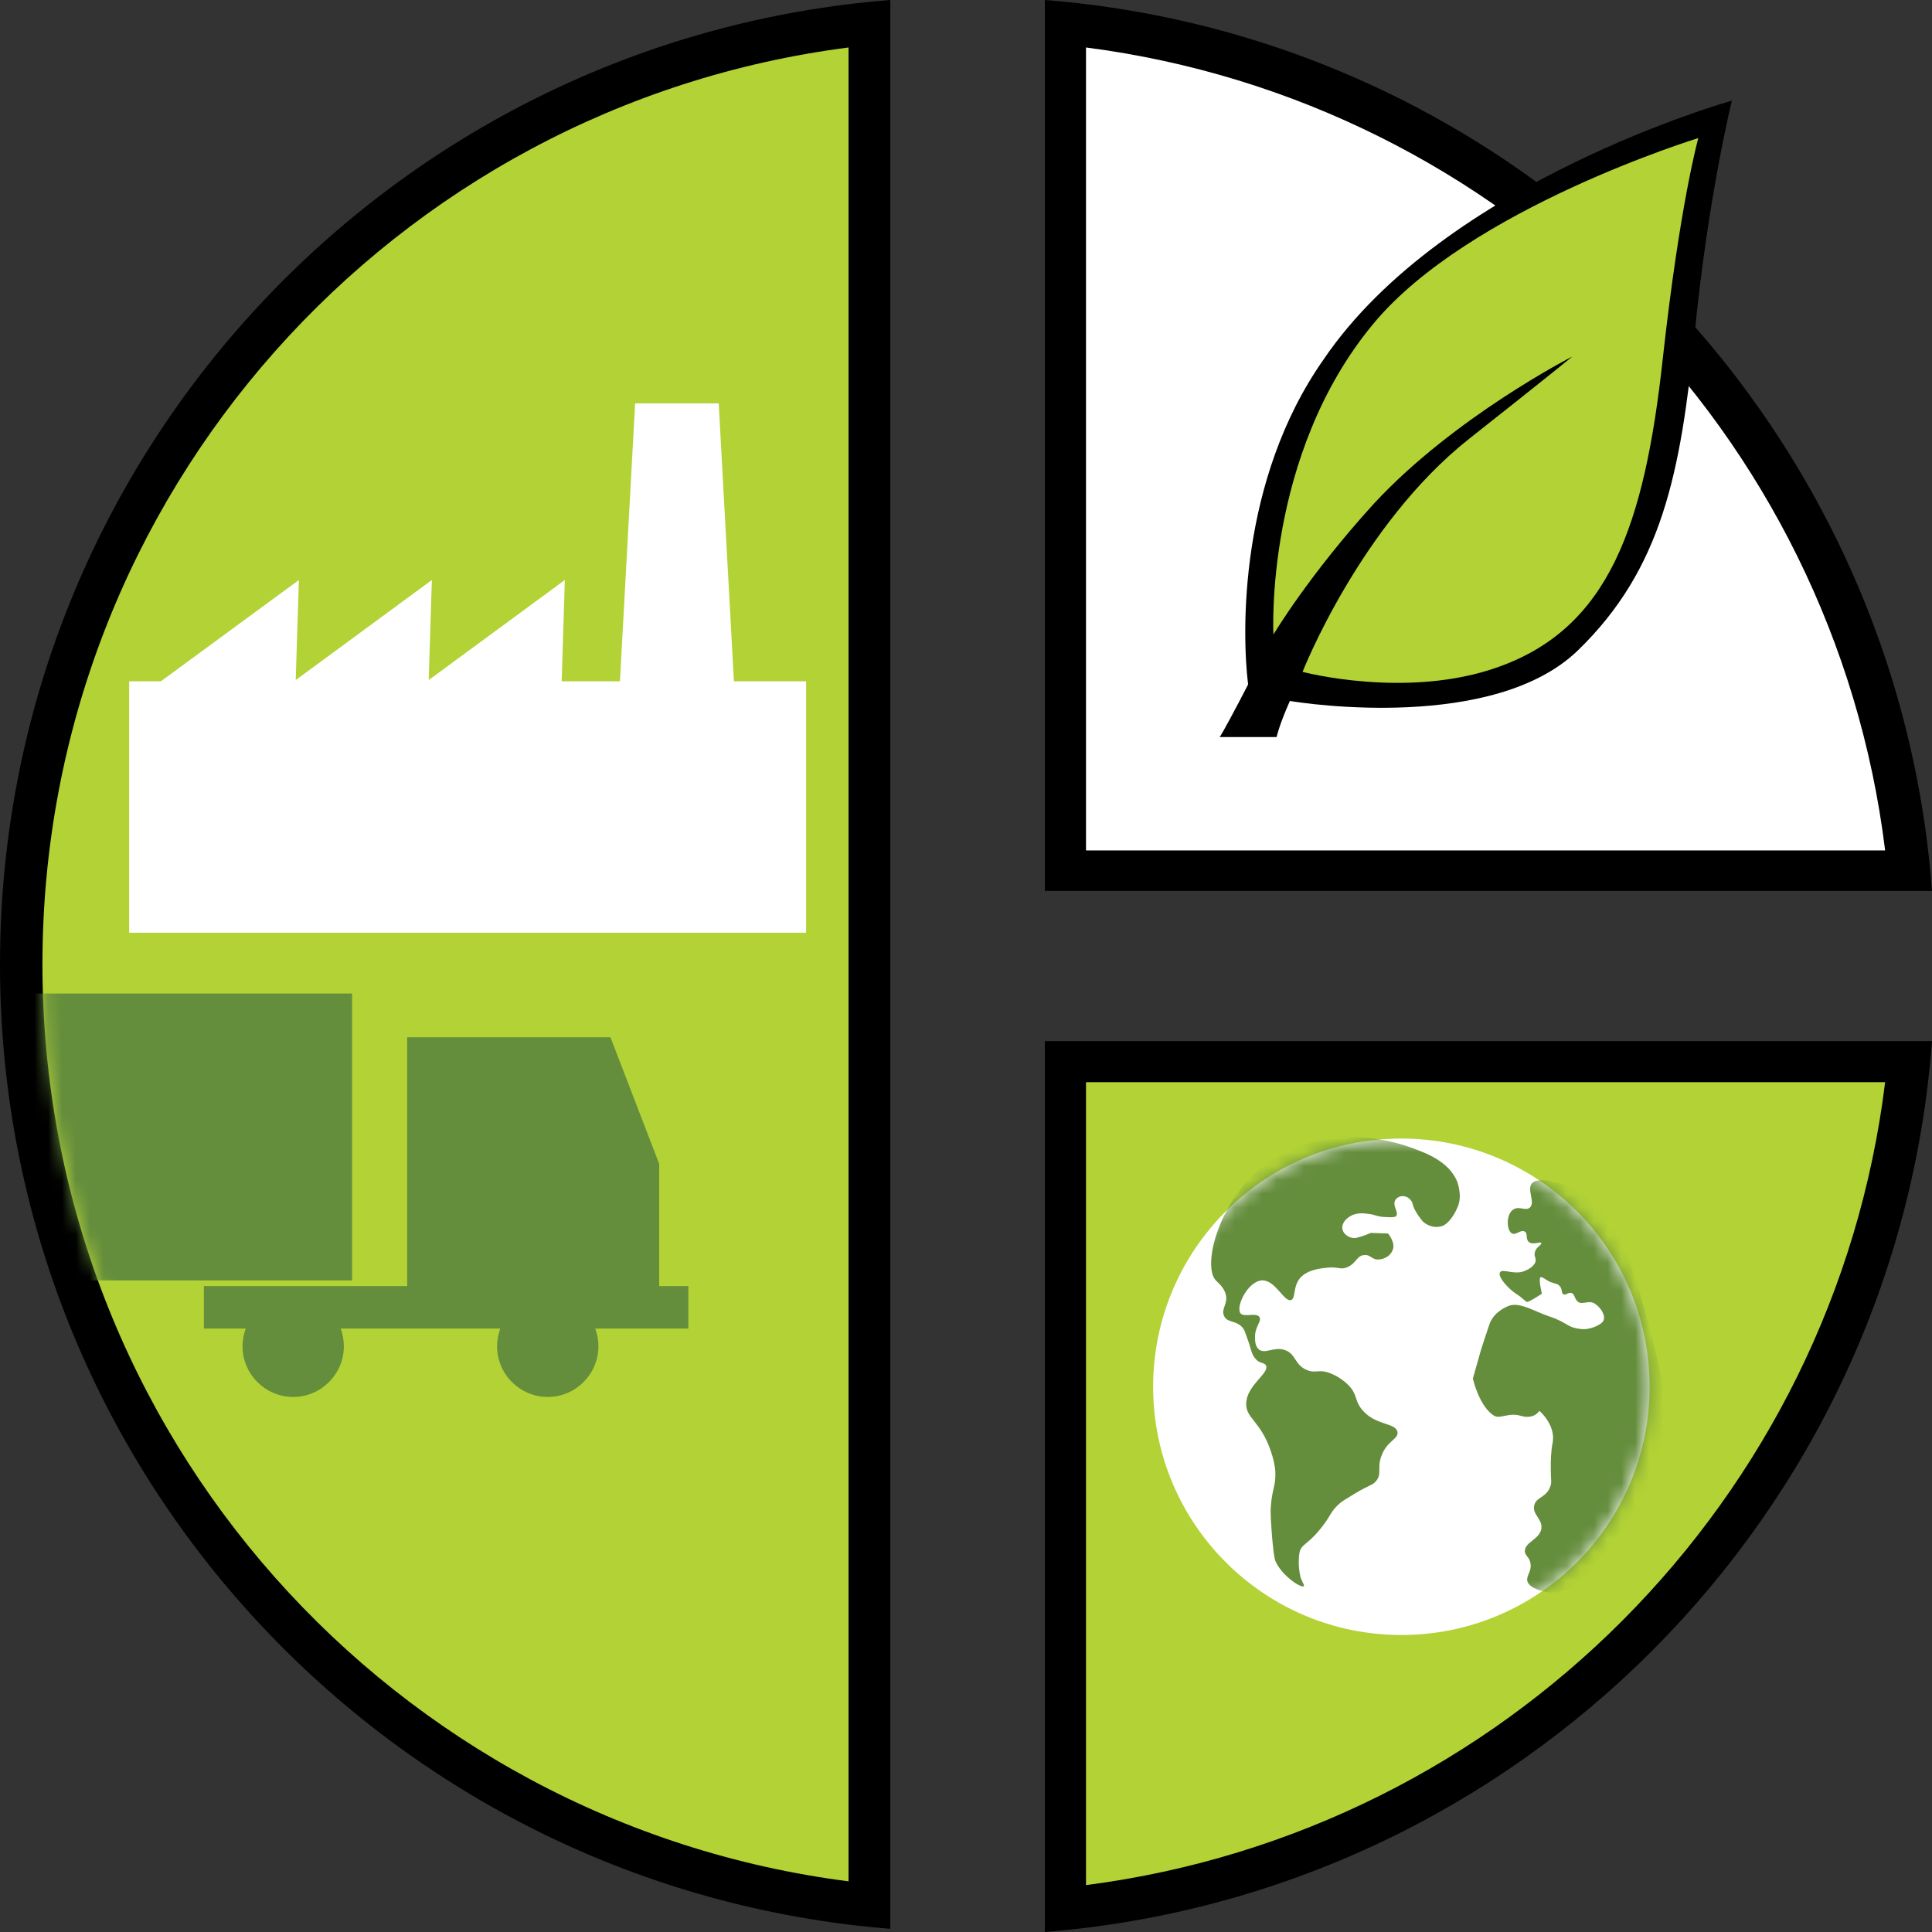 <?xml version="1.0" encoding="UTF-8"?>
<svg xmlns="http://www.w3.org/2000/svg" width="140" height="140" viewBox="0 0 140 140" fill="none">
  <rect x="0" y="0" width="140" height="140" fill="#333333" stroke="none"/>
  <path d="M64.516 0C28.404 2.845 0 33.038 0 69.885C0 106.732 28.404 136.879 64.516 139.77V0Z" fill="black"></path>
  <path d="M140 64.562C137.43 30.193 110.036 2.707 75.713 0V64.562H140Z" fill="black"></path>
  <path d="M140 75.438C137.43 109.806 110.036 137.246 75.713 140V75.438H140Z" fill="black"></path>
  <path d="M61.488 3.441C28.542 7.663 3.075 35.791 3.075 69.885C3.075 103.978 28.542 132.107 61.488 136.328V3.441Z" fill="#B2D235"></path>
  <mask id="mask0_619_262" style="mask-type:luminance" maskUnits="userSpaceOnUse" x="3" y="3" width="59" height="134">
    <path d="M3.074 69.885C3.074 103.978 28.541 132.107 61.487 136.328V3.441C28.541 7.663 3.074 35.791 3.074 69.885Z" fill="white"></path>
  </mask>
  <g mask="url(#mask0_619_262)">
    <path d="M58.414 49.371H53.183L52.081 29.227H46.024L44.923 49.371H40.702L40.931 42.029L31.065 49.279L31.295 42.029L21.429 49.279L21.659 42.029L11.655 49.371H9.361V67.588H58.414V49.371Z" fill="white"></path>
  </g>
  <mask id="mask1_619_262" style="mask-type:luminance" maskUnits="userSpaceOnUse" x="3" y="3" width="59" height="134">
    <path d="M3.074 69.885C3.074 103.978 28.541 132.107 61.487 136.328V3.441C28.541 7.663 3.074 35.791 3.074 69.885Z" fill="white"></path>
  </mask>
  <g mask="url(#mask1_619_262)">
    <path d="M25.513 71.996H-40.334V92.783H25.513V71.996Z" fill="#648D3C"></path>
  </g>
  <mask id="mask2_619_262" style="mask-type:luminance" maskUnits="userSpaceOnUse" x="3" y="3" width="59" height="134">
    <path d="M3.074 69.885C3.074 103.978 28.541 132.107 61.487 136.328V3.441C28.541 7.663 3.074 35.791 3.074 69.885Z" fill="white"></path>
  </mask>
  <g mask="url(#mask2_619_262)">
    <path d="M49.879 96.272V93.197H47.768V84.341L44.235 75.164H29.505V93.197H14.776V96.272H17.804C17.666 96.685 17.575 97.098 17.575 97.557C17.575 99.576 19.227 101.228 21.246 101.228C23.265 101.228 24.916 99.576 24.916 97.557C24.916 97.098 24.825 96.639 24.687 96.272H36.25C36.113 96.685 36.021 97.098 36.021 97.557C36.021 99.576 37.673 101.228 39.692 101.228C41.711 101.228 43.363 99.576 43.363 97.557C43.363 97.098 43.271 96.639 43.133 96.272H49.879Z" fill="#648D3C"></path>
  </g>
  <path d="M136.604 61.625C132.887 31.34 108.935 7.342 78.696 3.441V61.625H136.604Z" fill="white"></path>
  <path d="M136.604 78.418C132.887 108.703 108.935 132.702 78.696 136.602V78.418H136.604Z" fill="#B2D235"></path>
  <path d="M125.499 7.293C125.499 7.293 104.667 13.12 95.903 26.061C89.754 34.825 89.984 45.883 90.442 49.6C89.616 51.206 88.515 53.271 88.377 53.409H92.507C92.507 53.409 92.691 52.537 93.471 50.793C94.526 50.977 108.246 53.042 114.349 47.122C120.452 41.203 121.783 34.228 122.792 24.271C123.756 14.314 125.499 7.293 125.499 7.293Z" fill="black"></path>
  <path d="M119.535 100.491C119.535 110.403 111.505 118.479 101.547 118.479C91.636 118.479 83.56 110.449 83.56 100.491C83.56 90.58 91.59 82.504 101.547 82.504C111.459 82.504 119.535 90.534 119.535 100.491Z" fill="white"></path>
  <mask id="mask3_619_262" style="mask-type:luminance" maskUnits="userSpaceOnUse" x="83" y="82" width="37" height="37">
    <path d="M83.559 100.491C83.559 110.403 91.589 118.479 101.546 118.479C111.457 118.479 119.533 110.449 119.533 100.491C119.533 90.58 111.503 82.504 101.546 82.504C91.635 82.504 83.559 90.534 83.559 100.491Z" fill="white"></path>
  </mask>
  <g mask="url(#mask3_619_262)">
    <path d="M110.678 114.578C110.586 114.165 110.999 113.89 110.907 113.293C110.815 112.788 110.54 112.788 110.494 112.421C110.494 111.733 111.504 111.595 111.687 110.815C111.825 110.081 110.999 109.76 111.182 109.072C111.32 108.475 112.054 108.521 112.33 107.741C112.467 107.42 112.375 107.328 112.375 106.41C112.375 105.906 112.376 105.217 112.513 104.529C112.743 103.244 111.55 102.235 111.55 102.235C111.55 102.235 111.182 102.877 110.219 102.602C109.347 102.326 108.75 102.831 108.292 102.602C107.19 101.959 106.731 99.894 106.731 99.894L107.328 97.784C107.328 97.784 107.787 96.361 107.97 95.856C108.337 94.985 109.255 94.663 109.347 94.618C110.173 94.342 111.182 95.031 112.284 95.398C113.66 95.856 113.523 96.224 114.67 96.315C115.083 96.361 115.955 96.086 116.184 95.719C116.368 95.352 116.046 94.801 115.588 94.48C115.129 94.159 114.624 94.618 114.303 94.296C114.073 94.067 114.119 93.791 113.89 93.7C113.66 93.608 113.477 93.883 113.293 93.791C113.11 93.7 113.247 93.424 113.018 93.195C112.88 93.011 112.743 93.057 112.284 92.874C111.871 92.644 111.733 92.507 111.641 92.553C111.458 92.644 111.733 93.746 111.733 93.746C111.733 93.746 110.907 94.296 110.678 94.342C110.54 94.342 110.311 94.021 109.852 93.746C109.347 93.424 108.475 92.507 108.705 92.186C108.888 91.91 109.76 92.415 110.494 92.094C110.724 92.002 111.182 91.772 111.274 91.405C111.32 91.13 111.137 91.038 111.228 90.717C111.32 90.35 111.733 90.212 111.687 90.075C111.641 89.937 111.045 90.258 110.769 89.983C110.54 89.754 110.724 89.386 110.494 89.249C110.219 89.065 109.852 89.524 109.576 89.386C109.163 89.203 109.118 87.964 109.668 87.643C110.081 87.367 110.54 87.78 110.861 87.505C111.274 87.138 110.632 86.22 110.999 85.761C111.412 85.257 113.018 85.624 114.073 86.174C117.331 87.78 118.432 91.91 119.947 97.875C121.14 102.464 120.91 103.932 120.819 104.621C120.451 106.64 119.488 108.016 117.561 110.769C115.771 113.339 114.257 115.496 112.421 115.404C111.779 115.358 110.815 115.083 110.678 114.578ZM88.102 92.782C88.285 92.966 88.698 93.287 88.836 93.837C88.974 94.526 88.469 94.847 88.698 95.352C88.928 95.902 89.662 95.627 90.121 96.315C90.212 96.453 90.304 96.774 90.534 97.417C90.717 98.059 90.763 98.197 90.947 98.426C91.268 98.839 91.589 98.701 91.727 98.931C92.048 99.481 90.35 100.353 90.304 101.684C90.258 102.785 91.36 102.969 92.094 105.171C92.231 105.584 92.369 106.043 92.415 106.64C92.461 107.649 92.186 107.879 92.094 109.118C92.048 109.622 92.094 110.219 92.186 111.458C92.277 112.376 92.323 112.834 92.415 113.11C92.874 114.165 94.25 115.083 94.48 114.945C94.572 114.899 94.25 114.486 94.204 114.119C94.067 113.431 94.113 112.834 94.159 112.559C94.25 111.917 94.709 111.963 95.581 110.907C96.453 109.898 96.361 109.531 97.141 108.888C97.371 108.705 97.646 108.567 98.151 108.246C99.298 107.557 99.436 107.649 99.711 107.328C100.17 106.777 99.757 106.364 100.124 105.447C100.537 104.391 101.317 104.3 101.271 103.795C101.179 103.061 99.619 103.336 98.656 102.097C98.151 101.455 98.38 101.087 97.738 100.399C97.6 100.262 97.095 99.757 96.315 99.481C95.535 99.206 95.352 99.527 94.755 99.298C93.791 98.931 93.929 98.105 93.103 97.829C92.323 97.554 91.681 98.151 91.222 97.784C90.947 97.554 90.947 97.141 90.947 96.958C90.901 96.132 91.451 95.765 91.268 95.443C91.038 95.076 90.166 95.489 89.891 95.168C89.524 94.663 90.442 92.828 91.451 92.782C92.415 92.736 93.057 94.388 93.562 94.204C93.883 94.067 93.7 93.379 94.113 92.736C94.618 92.002 95.719 91.91 96.132 91.864C97.004 91.772 97.141 92.048 97.646 91.818C98.288 91.543 98.334 90.947 98.885 90.947C99.298 90.901 99.39 91.268 99.849 91.268C100.307 91.268 100.812 90.993 100.95 90.488C101.087 89.983 100.583 89.386 100.583 89.386L99.344 89.341C99.344 89.341 98.701 89.616 98.243 89.708C97.875 89.754 97.371 89.524 97.279 89.065C97.187 88.652 97.6 88.285 97.692 88.239C98.197 87.826 98.839 87.918 99.16 87.964C99.665 88.01 99.803 88.193 100.491 88.193C101.042 88.239 101.179 88.147 101.179 88.102C101.363 87.826 100.904 87.413 101.087 87C101.179 86.817 101.409 86.679 101.592 86.679C101.959 86.633 102.326 86.954 102.372 87.276C102.51 87.826 103.106 88.515 103.106 88.515C103.106 88.515 103.703 89.111 104.529 88.836C104.758 88.744 105.217 88.423 105.63 87.459C105.951 86.679 105.676 85.945 105.63 85.716C105.125 84.339 103.657 83.697 102.831 83.375C96.453 80.806 91.91 84.201 91.91 84.201C88.331 86.771 87.092 91.727 88.102 92.782Z" fill="#648D3C"></path>
  </g>
  <path d="M92.278 45.979C92.278 45.979 91.589 32.993 99.528 23.449C106.456 15.097 123.067 10.004 123.067 10.004C123.067 10.004 121.737 14.73 120.498 25.927C119.167 38.178 116.551 45.474 108.613 48.319C102.005 50.705 94.388 48.686 94.388 48.686C94.388 48.686 98.564 38.041 106.456 31.8C112.789 26.798 113.936 25.835 113.936 25.835C113.936 25.835 105.401 30.194 99.573 36.48C94.847 41.666 92.278 45.979 92.278 45.979Z" fill="#B2D235"></path>
</svg>
